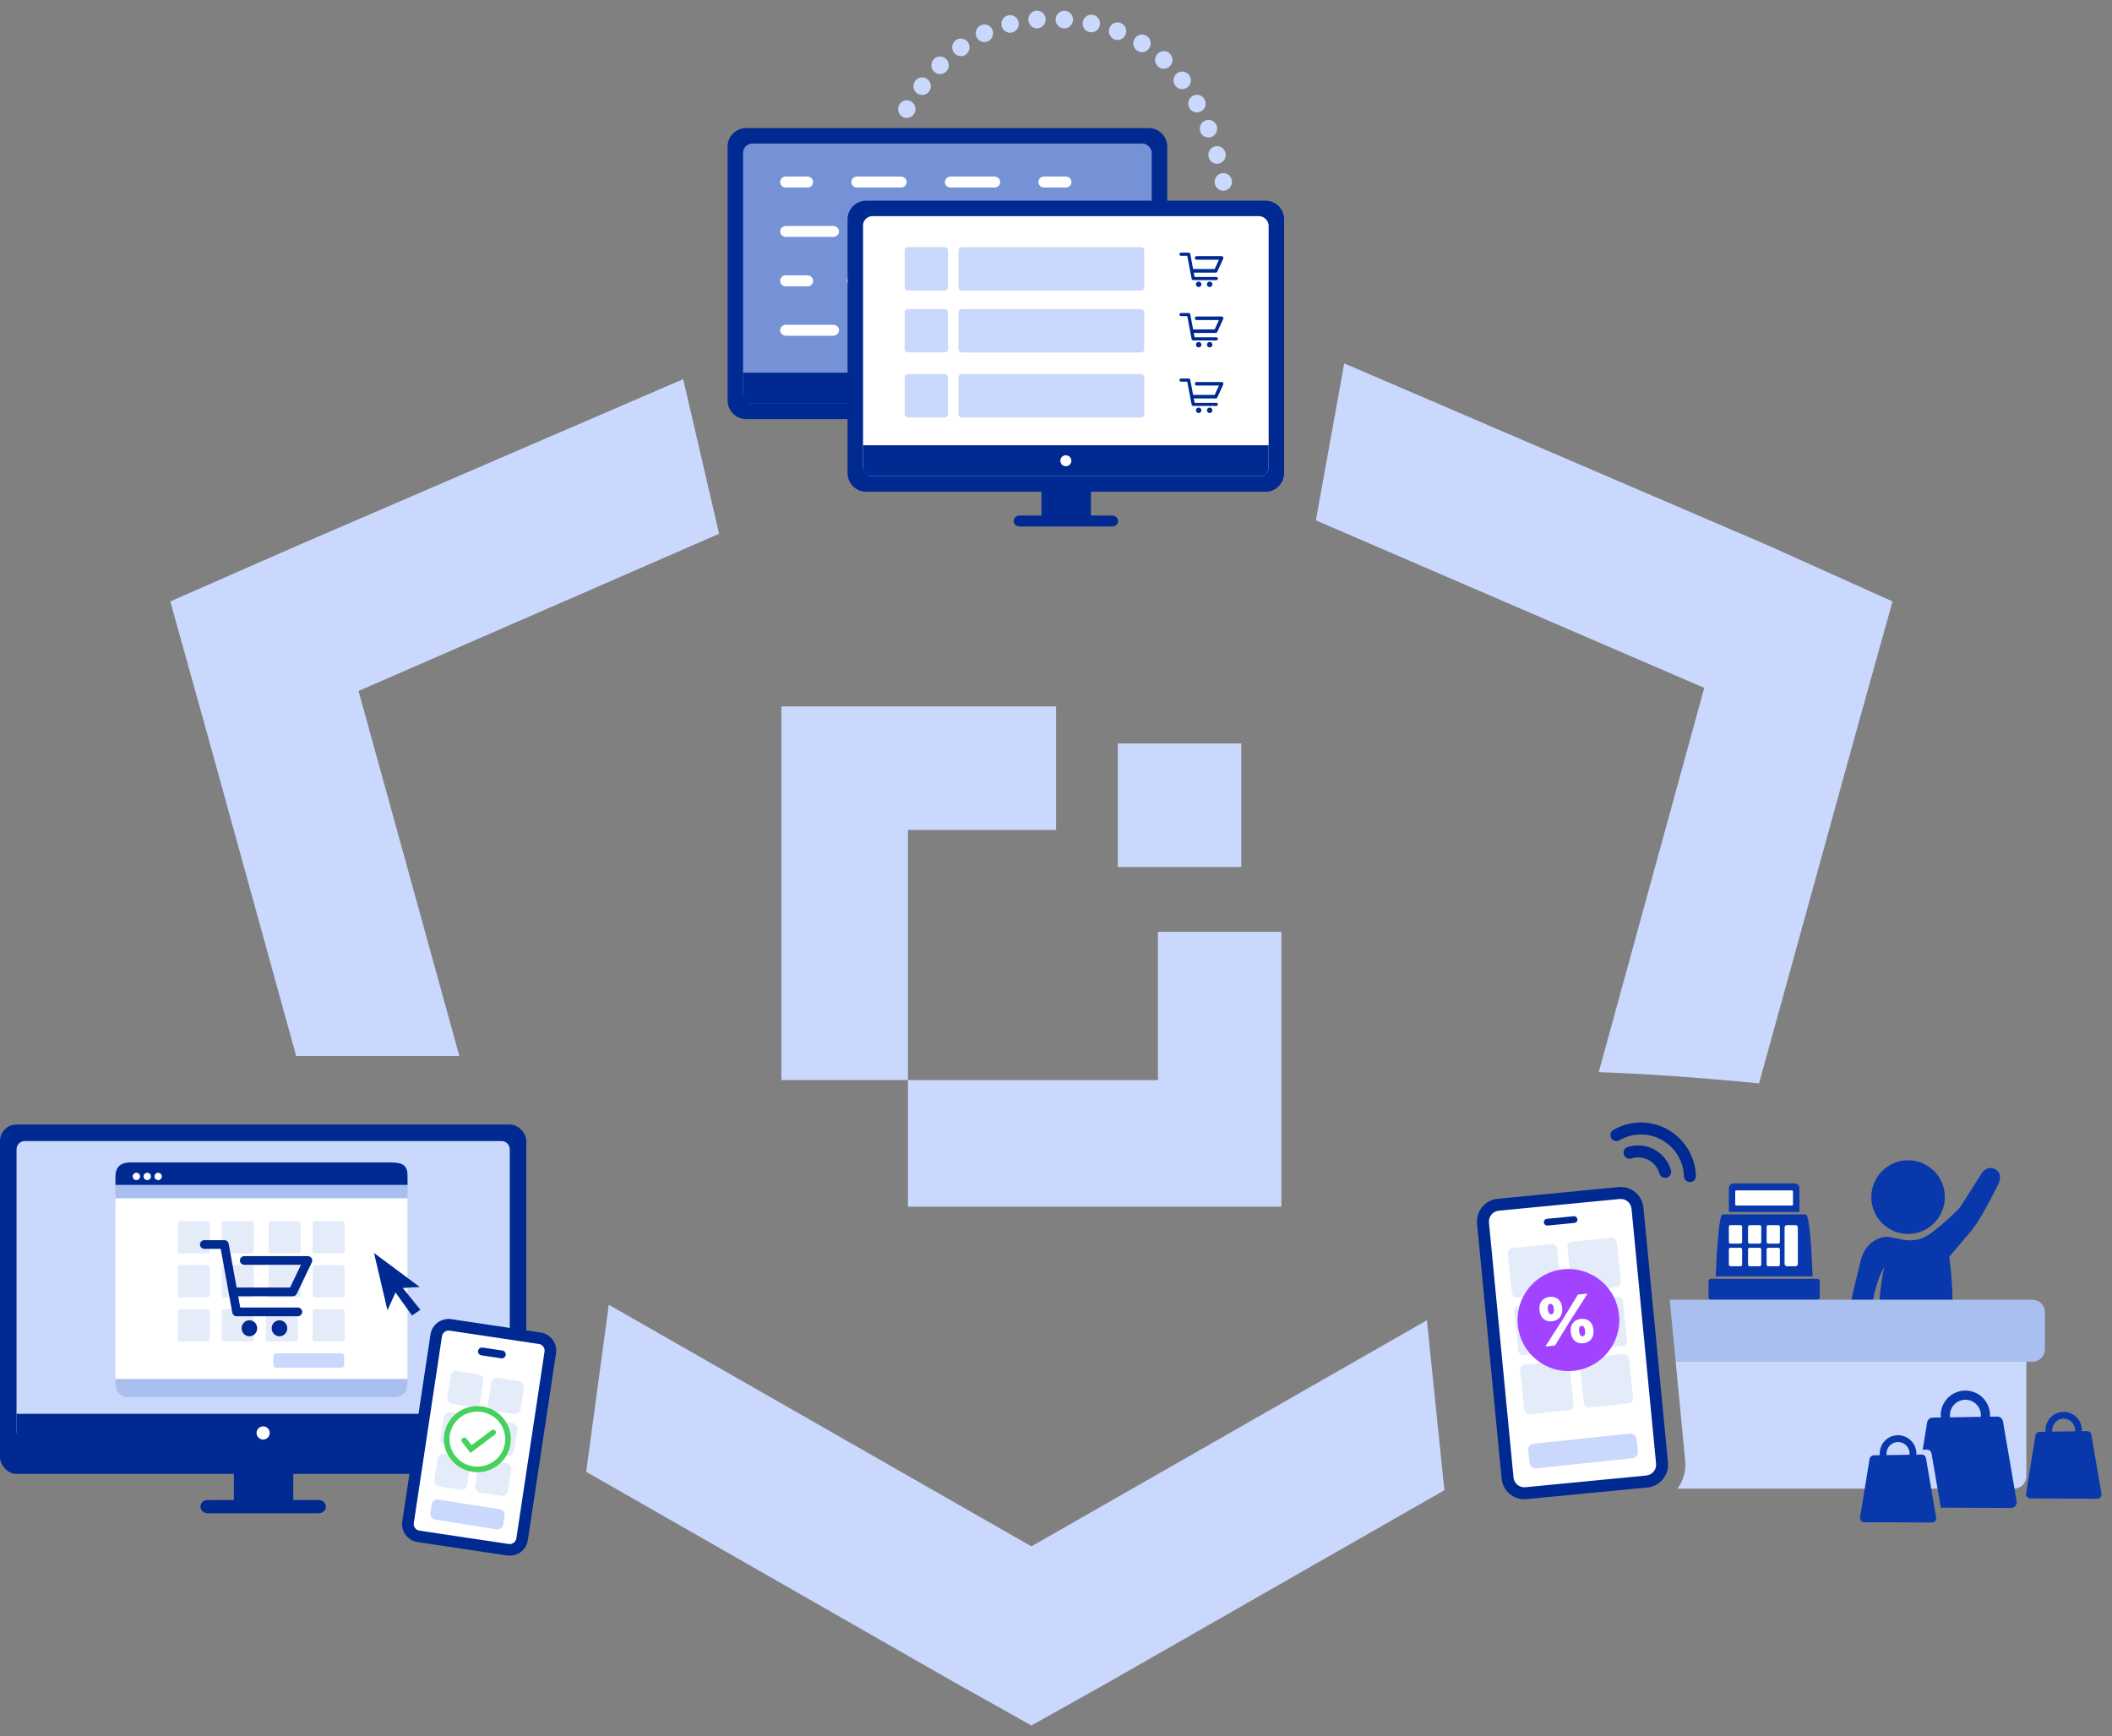 <svg xmlns="http://www.w3.org/2000/svg" xmlns:xlink="http://www.w3.org/1999/xlink" width="191" height="157" viewBox="0 0 191 157">
    <rect x="0" y="0" width="191" height="157" fill="#808080" stroke="none"/>
    <defs>
        <path id="ymyl36lfha" d="M4.613.075c-.166 0-.334.01-.502.028C1.584.377-.242 2.655.032 5.189c.274 2.534 2.545 4.366 5.071 4.09 2.527-.274 4.353-2.551 4.079-5.085C8.926 1.828 6.932.075 4.613.075z"/>
        <path id="ugwn99bm9b" d="M6.238 2.307l-.747.08c-.017.002-.031.01-.04.025L4.173 4.508l-.001.001-1.603 2.49c-.006.01-.009.022-.008.034.004.028.03.05.059.046L3.367 7c.017-.001.032-.01.04-.025l1.331-2.179 1.55-2.408c.007-.01.01-.022.008-.034-.002-.027-.026-.047-.052-.047h-.006zm-3.192.28c-.046 0-.093.003-.14.009-.626.066-.985.535-.917 1.15L2 3.861c.067.609.5 1.01 1.128.942.673-.072.976-.608.915-1.16l-.012-.115c-.063-.571-.434-.94-.986-.94zm-.294 1.161l-.005-.047c-.039-.346.083-.458.218-.473.132-.014.272.073.31.416l.005.048c.037.336-.08.464-.21.478l-.026.002c-.128 0-.257-.108-.292-.424zm2.98.838c-.625.067-.984.535-.916 1.15l.013.115c.067.61.499 1.01 1.127.942.674-.072.977-.608.916-1.16l-.013-.114c-.063-.572-.434-.94-.986-.94-.045 0-.092.002-.14.007zM5.58 5.739l-.005-.048c-.038-.346.083-.458.219-.472.132-.015.272.073.31.416l.005.047c.037.337-.08.465-.212.479l-.024.001c-.128 0-.258-.107-.293-.423z"/>
    </defs>
    <g fill="none" fill-rule="evenodd">
        <g>
            <g>
                <path fill="#FFF" d="M1.689 3.59H8.357V7.721H1.689zM2.06.342H8.015V2.241H2.06z" transform="translate(131.95 101.45) translate(22.562 5.572)"/>
                <path fill="#0938AD" fill-rule="nonzero" d="M.216 8.63h9.628c.12 0 .217.097.217.216v1.456c0 .12-.097.216-.217.216H.216c-.12 0-.216-.097-.216-.216V8.846c0-.12.097-.216.216-.216zm.433-.216c.125-2.936.288-4.75.49-5.444.028-.098.118-.165.22-.165h7.344c.102 0 .192.066.222.163.216.693.379 2.509.487 5.446H.649zM2.272 0h5.517c.239 0 .433.193.433.432v2.157H1.839V.432c0-.239.194-.432.433-.432zm.243.636c-.056 0-.102.038-.102.086V1.92c0 .047.046.085.102.085h5.02c.056 0 .102-.038.102-.085V.722c0-.048-.046-.086-.103-.086H2.515zm-.538 3.14c-.076 0-.138.072-.138.161v1.349c0 .09.062.162.138.162h.92c.077 0 .139-.073.139-.162V3.937c0-.089-.062-.161-.138-.161h-.92zm0 2.05c-.076 0-.138.072-.138.161v1.349c0 .089.062.161.138.161h.92c.077 0 .139-.072.139-.161V5.987c0-.09-.062-.162-.138-.162h-.92zm1.733-2.05c-.076 0-.138.072-.138.161v1.349c0 .09.062.162.138.162h.921c.076 0 .138-.073.138-.162V3.937c0-.089-.062-.161-.138-.161h-.92zm0 2.05c-.076 0-.138.072-.138.161v1.349c0 .089.062.161.138.161h.921c.076 0 .138-.072.138-.161V5.987c0-.09-.062-.162-.138-.162h-.92zm1.683-2.05c-.076 0-.138.072-.138.161v1.349c0 .09.062.162.138.162h.921c.076 0 .138-.073.138-.162V3.937c0-.089-.062-.161-.138-.161h-.92zm0 2.05c-.076 0-.138.072-.138.161v1.349c0 .089.062.161.138.161h.921c.076 0 .138-.072.138-.161V5.987c0-.09-.062-.162-.138-.162h-.92zm1.695-2.05c-.116 0-.21.096-.21.215v3.29c0 .12.094.216.21.216h.777c.116 0 .21-.096.21-.215v-3.29c0-.12-.094-.216-.21-.216h-.777z" transform="translate(131.95 101.45) translate(22.562 5.572)"/>
            </g>
            <g fill="#0938AD">
                <path d="M13.283 2.188c-1.094 2.183-1.933 3.614-2.517 4.29-.75.873-1.389 1.627-1.917 2.26.198 1.51.282 2.814.293 3.904h-6.6c.08-1.033.215-2.09.427-2.936-.084.087-.663 1.066-1.018 2.936H0c.192-.948.73-3.058.839-3.545.39-1.737 1.903-2.308 2.647-2.14.741.166 1.32.283 1.672.3.2.007 1.07.013 1.824-.501.51-.348 1.38-1.028 2.685-2.303.254-.247 1.962-3.072 2.181-3.36.222-.289.72-.582 1.267-.202.363.25.42.685.168 1.297" transform="translate(131.95 101.45) translate(35.484 3.471)"/>
                <path d="M8.449 3.342C8.449 1.502 6.961.01 5.125.01c-1.836 0-3.324 1.493-3.324 3.333 0 1.841 1.488 3.333 3.324 3.333 1.836 0 3.324-1.492 3.324-3.333" transform="translate(131.95 101.45) translate(35.484 3.471)"/>
            </g>
            <g>
                <path fill="#C9D8FC" d="M32.92 5.6v10.36c0 .619-.501 1.12-1.12 1.12l-30.432.001c.519-.698.79-1.582.7-2.514L1.206 5.6H32.92z" transform="translate(131.95 101.45) translate(18.385 16.101)"/>
                <path fill="#A8BFEF" d="M33.48 0c.619 0 1.12.501 1.12 1.12v3.36c0 .619-.501 1.12-1.12 1.12H1.205L.666 0H33.48z" transform="translate(131.95 101.45) translate(18.385 16.101)"/>
            </g>
            <g transform="translate(131.95 101.45) translate(1.62 5.898)">
                <path fill="#FFF" d="M1.92 1.607c-.837.081-1.453.827-1.373 1.664l2.22 23.053c.08.837.827 1.451 1.664 1.37l10.932-1.058c.838-.08 1.453-.827 1.373-1.664L14.516 1.92c-.08-.837-.826-1.451-1.664-1.37L1.92 1.607z"/>
                <path fill="#002A91" d="M1.972 2.146c-.54.053-.938.534-.887 1.073l2.22 23.053c.052.54.536.937 1.074.883l10.932-1.058c.541-.052.939-.534.887-1.073l-2.22-23.053c-.024-.26-.15-.496-.353-.662-.203-.168-.459-.246-.721-.22L1.972 2.145zm2.31 26.097c-1.05 0-1.95-.8-2.053-1.867L.009 3.323C-.1 2.19.735 1.178 1.87 1.068L12.8.01c.549-.053 1.085.11 1.511.461.427.351.69.847.744 1.396l2.219 23.053c.109 1.134-.725 2.146-1.859 2.256L4.483 28.234c-.067.006-.134.01-.2.01z"/>
                <path fill="#002A91" d="M6.383 3.488l2.43-.235c.167-.016.29-.165.274-.333-.016-.168-.165-.29-.333-.274l-2.43.235c-.167.017-.29.165-.274.333.016.168.166.29.333.274"/>
                <rect width="4.48" height="4.48" x="2.962" y="5.33" fill="#E4EBF9" rx=".448" transform="rotate(-6 5.202 7.57)"/>
                <rect width="4.48" height="4.48" x="8.354" y="4.767" fill="#E4EBF9" rx=".448" transform="rotate(-6 10.594 7.007)"/>
                <rect width="4.48" height="4.48" x="3.533" y="10.562" fill="#E4EBF9" rx=".448" transform="rotate(-6 5.773 12.802)"/>
                <rect width="4.48" height="4.48" x="8.925" y="10.094" fill="#E4EBF9" rx=".448" transform="rotate(-6 11.165 12.334)"/>
                <rect width="4.48" height="4.48" x="4.085" y="15.89" fill="#E4EBF9" rx=".448" transform="rotate(-6 6.325 18.13)"/>
                <rect width="4.48" height="4.48" x="9.469" y="15.286" fill="#E4EBF9" rx=".448" transform="rotate(-6 11.709 17.526)"/>
                <rect width="9.856" height="2.24" x="4.665" y="22.755" fill="#C9D8FC" rx=".56" transform="rotate(-6 9.593 23.875)"/>
            </g>
            <g fill="#002A91">
                <path d="M7.189 5.392c-.292 0-.532-.232-.54-.526-.054-1.841-1.41-3.408-3.223-3.724C2.528.984 1.6 1.15.811 1.607c-.258.15-.589.062-.738-.197C-.077 1.151.01.82.27.67 1.277.085 2.463-.127 3.612.074 5.928.479 7.66 2.48 7.73 4.834c.009.3-.226.549-.524.558h-.016" transform="translate(131.95 101.45) translate(13.69 .065)"/>
                <path d="M4.952 5.007c-.235 0-.452-.155-.52-.393-.209-.736-.829-1.297-1.58-1.428-.325-.056-.648-.034-.96.067-.283.093-.588-.064-.68-.348-.092-.285.064-.59.348-.683.473-.154.984-.19 1.477-.103 1.157.202 2.113 1.064 2.435 2.197.082.288-.084.588-.371.67-.05.014-.1.021-.149.021" transform="translate(131.95 101.45) translate(13.69 .065)"/>
            </g>
            <g transform="translate(131.95 101.45) translate(5.285 13.242)">
                <use fill="#A243FF" xlink:href="#ymyl36lfha"/>
                <use fill="#FFF" xlink:href="#ugwn99bm9b"/>
            </g>
            <g fill="#0938AD">
                <path d="M3.163 4.755c.547-.177 1.135.122 1.312.668.047.144.06.29.046.431l-2.067.034c-.07-.49.222-.974.71-1.133M.911 6.23l-.859 5.28c-.003.02-.005.04-.005.06 0 .213.17.386.384.387l6.12.026c.022 0 .044-.001.066-.005.21-.036.351-.235.315-.445l-.922-5.376c-.032-.188-.196-.324-.386-.32l-.484.007c.012-.201-.013-.408-.079-.611-.283-.87-1.218-1.346-2.09-1.064-.751.244-1.21.974-1.138 1.729l-.548.009c-.186.003-.344.14-.374.323" transform="translate(131.95 101.45) translate(36.216 24.262)"/>
                <path d="M10.968 2.425l-2.78.046c-.093-.66.299-1.31.955-1.523.735-.239 1.525.163 1.764.898.063.193.081.39.061.58m3.245 7.637l-1.24-7.231c-.044-.252-.264-.435-.52-.43l-.65.01c.015-.27-.018-.549-.107-.822-.38-1.17-1.639-1.811-2.81-1.43C7.875.487 7.26 1.47 7.354 2.483l-.735.012c-.251.004-.464.188-.504.435l-.4 2.464.373-.006c.21-.003.39.146.425.352l.84 4.9 6.346.027c.03 0 .06-.002.09-.008.282-.048.472-.316.424-.597M18.143 2.64c.542-.176 1.125.121 1.3.665.047.143.06.289.046.429l-2.05.033c-.068-.488.22-.969.704-1.126m-2.232 1.467l-.851 5.254c-.004.02-.005.04-.006.06 0 .211.17.384.381.384l6.067.027c.023 0 .045-.002.066-.006.208-.035.348-.234.313-.442l-.914-5.35c-.032-.187-.195-.322-.383-.32l-.48.009c.012-.2-.013-.406-.078-.608-.28-.866-1.208-1.34-2.072-1.059-.746.243-1.2.97-1.13 1.72l-.541.01c-.186.002-.342.138-.372.321" transform="translate(131.95 101.45) translate(36.216 24.262)"/>
            </g>
        </g>
        <g>
            <g transform="translate(0 101.45) translate(0 .027)">
                <path fill="#002A91" d="M1.622 26.459H45.662V30.157H1.622z"/>
                <rect width="47.597" height="31.601" y=".222" fill="#002A91" rx="1.495"/>
                <path fill="#C9D8FC" d="M2.243 1.717h43.111c.413 0 .748.335.748.748v25.667H1.495V2.465c0-.413.335-.748.748-.748z"/>
                <path fill="#002A91" d="M1.495 29.098v-2.71h44.607v2.71c0 .413-.335.748-.748.748H2.243c-.413 0-.748-.335-.748-.748z"/>
                <path fill="#FFF" d="M24.395 28.117c0 .329-.267.596-.596.596-.33 0-.597-.267-.597-.596 0-.33.267-.596.597-.596.33 0 .596.267.596.596"/>
                <path fill="#002A91" d="M26.521 31.166v3.02h2.302c.356 0 .645.268.645.597 0 .329-.289.596-.645.596h-10.05c-.355 0-.643-.267-.643-.596 0-.33.288-.596.644-.596l2.376-.001v-3.02h5.371z"/>
                <g transform="translate(10.432 3.655)">
                    <path fill="#A8BFEF" d="M0.01 3.817L26.424 3.817 26.424 1.938 0.01 1.938z"/>
                    <path fill="#FFF" d="M0.006 19.589L26.42 19.589 26.42 3.238 0.006 3.238z"/>
                    <path fill="#A8BFEF" d="M1.617 21.222c-.184 0-.664.013-.83-.044C.154 20.961 0 20.477 0 19.612v-.023h26.414v.023c.043 1.102-.306 1.61-1.367 1.61H1.617z"/>
                    <rect width="2.893" height="2.925" x="5.634" y="5.297" fill="#E4EBF9" rx=".2"/>
                    <rect width="2.893" height="2.925" x="9.621" y="5.297" fill="#E4EBF9" rx=".2"/>
                    <rect width="2.893" height="2.925" x="13.857" y="5.297" fill="#E4EBF9" rx=".2"/>
                    <rect width="2.893" height="2.925" x="17.845" y="5.297" fill="#E4EBF9" rx=".2"/>
                    <rect width="2.893" height="2.925" x="5.634" y="9.284" fill="#E4EBF9" rx=".2"/>
                    <rect width="2.893" height="2.925" x="9.621" y="9.284" fill="#E4EBF9" rx=".2"/>
                    <rect width="2.893" height="2.925" x="13.857" y="9.284" fill="#E4EBF9" rx=".2"/>
                    <rect width="2.893" height="2.925" x="17.845" y="9.284" fill="#E4EBF9" rx=".2"/>
                    <rect width="2.893" height="2.925" x="5.634" y="13.272" fill="#E4EBF9" rx=".2"/>
                    <rect width="2.893" height="2.925" x="9.621" y="13.272" fill="#E4EBF9" rx=".2"/>
                    <rect width="2.893" height="2.925" x="13.608" y="13.272" fill="#E4EBF9" rx=".2"/>
                    <rect width="2.893" height="2.925" x="17.845" y="13.272" fill="#E4EBF9" rx=".2"/>
                    <rect width="6.401" height="1.3" x="14.291" y="17.259" fill="#C9D8FC" rx=".249"/>
                    <path fill="#002A91" d="M26.428 2.026H.008v-.712C.01.48.392 0 1.357 0H24.83c1.102 0 1.599.196 1.59 1.206l.009.82z"/>
                    <path fill="#FFF" d="M2.236 1.263c0 .183-.15.332-.334.332-.185 0-.334-.149-.334-.332 0-.184.15-.333.334-.333.184 0 .334.15.334.333M3.22 1.263c0 .183-.15.332-.334.332-.184 0-.334-.149-.334-.332 0-.184.15-.333.334-.333.184 0 .334.15.334.333M4.204 1.263c0 .183-.15.332-.334.332-.184 0-.334-.149-.334-.332 0-.184.15-.333.334-.333.184 0 .334.15.334.333"/>
                    <path fill="#002A91" d="M16.502 13.909h-5.537c-.19 0-.354-.137-.388-.324L9.528 7.812H8.046c-.218 0-.395-.176-.395-.393 0-.217.177-.393.395-.393h1.812c.191 0 .355.136.389.323l1.048 5.773h5.207c.218 0 .395.176.395.393 0 .217-.177.394-.395.394"/>
                    <path fill="#002A91" d="M16.05 12.1h-5.4c-.219 0-.396-.176-.396-.393 0-.217.177-.393.395-.393H15.8l.983-2.056H11.66c-.218 0-.395-.176-.395-.393 0-.217.177-.393.395-.393h5.75c.135 0 .261.07.334.183.072.115.08.258.022.38l-1.36 2.84c-.065.138-.203.225-.356.225M12.828 14.996c0 .399-.315.723-.705.723-.389 0-.704-.324-.704-.723 0-.4.315-.724.704-.724.39 0 .705.324.705.724M15.546 14.996c0 .399-.315.723-.705.723-.389 0-.704-.324-.704-.723 0-.4.315-.724.704-.724.39 0 .705.324.705.724"/>
                </g>
            </g>
            <g>
                <g transform="translate(0 101.45) translate(36.362 17.836)">
                    <path fill="#FFF" d="M4.377.537c-.618-.092-1.196.331-1.289.945L.54 18.382c-.092.614.335 1.188.954 1.28l8.072 1.207c.618.092 1.196-.331 1.289-.945l2.548-16.9c.093-.614-.334-1.188-.953-1.28L4.377.537z"/>
                    <path fill="#002A91" d="M4.208 1.049c-.13 0-.255.04-.36.118-.13.095-.215.235-.239.392L1.06 18.46c-.023.158.017.316.113.445.097.13.238.215.399.239l8.072 1.206c.33.05.64-.176.69-.503l2.549-16.901c.024-.158-.016-.316-.113-.445-.096-.13-.238-.215-.398-.239L4.299 1.055c-.03-.004-.061-.006-.091-.006m5.526 20.357c-.081 0-.164-.006-.248-.019L1.415 20.18c-.438-.065-.825-.296-1.089-.65-.264-.355-.373-.79-.307-1.225L2.568 1.404c.066-.436.298-.82.656-1.081.356-.262.792-.37 1.231-.304l8.072 1.207c.438.065.824.296 1.088.65.265.355.374.79.308 1.225l-2.549 16.901c-.123.816-.832 1.404-1.64 1.404"/>
                    <path fill="#002A91" d="M7.191 3.161l1.794.268c.124.019.24-.066.258-.189.018-.123-.067-.237-.19-.256l-1.794-.268c-.124-.019-.24.066-.259.189-.018.123.067.238.191.256"/>
                    <path fill="#002A91" d="M7.225 2.845c-.047 0-.087.033-.094.08-.004.024.002.049.017.07.016.02.038.033.063.037l1.794.268c.05.005.1-.028.108-.079.008-.051-.029-.1-.08-.107l-1.794-.268-.014-.001m1.794.718c-.018 0-.035-.001-.054-.004L7.172 3.29c-.095-.015-.178-.064-.235-.14-.057-.077-.08-.171-.067-.265.03-.195.211-.33.408-.3l1.794.269c.195.03.33.21.301.405-.026.176-.18.303-.354.303"/>
                    <rect width="2.991" height="2.991" x="3.051" y="12.324" fill="#E4EBF9" rx=".498" transform="rotate(9 4.546 13.82)"/>
                    <rect width="2.991" height="2.991" x="6.748" y="12.872" fill="#E4EBF9" rx=".498" transform="rotate(9 8.244 14.368)"/>
                    <rect width="2.991" height="2.991" x="4.229" y="4.85" fill="#E4EBF9" rx=".498" transform="rotate(9 5.725 6.346)"/>
                    <rect width="2.991" height="2.991" x="7.899" y="5.463" fill="#E4EBF9" rx=".498" transform="rotate(9 9.395 6.958)"/>
                    <rect width="2.991" height="2.991" x="3.601" y="8.587" fill="#E4EBF9" rx=".498" transform="rotate(9 5.097 10.083)"/>
                    <rect width="2.991" height="2.991" x="7.309" y="9.243" fill="#E4EBF9" rx=".498" transform="rotate(9 8.805 10.74)"/>
                    <rect width="6.66" height="1.837" x="2.585" y="16.762" fill="#C9D8FC" rx=".498" transform="rotate(9 5.915 17.68)"/>
                    <path fill="#FFF" d="M9.698 11.226c-.208 1.527-1.62 2.597-3.153 2.39-1.534-.207-2.609-1.613-2.4-3.14.208-1.527 1.62-2.597 3.153-2.39 1.534.208 2.608 1.613 2.4 3.14"/>
                </g>
                <g fill="#45D15B">
                    <path d="M3.379.605c1.38.185 2.347 1.439 2.16 2.801C5.352 4.768 4.08 5.723 2.7 5.538 1.32 5.353.352 4.098.54 2.737.726 1.374 1.997.42 3.378.605M2.632 6.03c1.657.222 3.182-.923 3.407-2.558.224-1.634-.936-3.14-2.593-3.361C1.79-.11.264 1.035.04 2.67c-.224 1.634.936 3.14 2.593 3.36" transform="translate(0 101.45) translate(36.362 17.836) translate(3.768 7.796)"/>
                    <path d="M2.115 3.924l.276.36c.016.02.046.024.067.008l2.17-1.63c.111-.083.132-.239.048-.348-.084-.11-.242-.131-.353-.048L2.516 3.623l-.459-.594c-.084-.11-.242-.13-.353-.048-.11.084-.132.24-.048.35l.459.593z" transform="translate(0 101.45) translate(36.362 17.836) translate(3.768 7.796)"/>
                </g>
            </g>
            <path fill="#002A91" d="M33.823 11.868L35.04 17.049 35.769 15.442 37.259 17.519 38.018 17.007 36.426 15.033 37.96 14.945z" transform="translate(0 101.45)"/>
        </g>
        <g>
            <g>
                <g transform="translate(65.8) translate(0 11.5) translate(0 .083)">
                    <path fill="#002A91" d="M1.351 22.037H38.031V25.117H1.351z"/>
                    <path fill="#002A91" d="M38.08 0c.928 0 1.68.752 1.68 1.68v22.96c0 .928-.752 1.68-1.68 1.68H22.147v2.153h1.918c.297 0 .537.222.537.497 0 .274-.24.496-.537.496h-8.37c-.296 0-.537-.222-.537-.496 0-.275.24-.497.537-.497h1.98l-.001-2.153H1.68c-.928 0-1.68-.752-1.68-1.68V1.68C0 .752.752 0 1.68 0h36.4z"/>
                    <rect width="36.96" height="23.52" x="1.4" y="1.4" fill="#7592D6" rx=".84"/>
                    <path fill="#002A91" d="M1.4 24.08v-1.96h36.96v1.96c0 .464-.376.84-.84.84H2.24c-.464 0-.84-.376-.84-.84z"/>
                    <path fill="#FFF" d="M20.377 23.52c0 .274-.222.496-.497.496-.274 0-.497-.222-.497-.496s.223-.496.497-.496c.275 0 .497.222.497.496"/>
                </g>
                <g fill="#FFF">
                    <g>
                        <path d="M2.485.993H.497C.223.993 0 .77 0 .496S.223 0 .497 0h1.988c.274 0 .497.222.497.496s-.223.497-.497.497M10.92.993H6.96c-.287 0-.52-.223-.52-.497S6.672 0 6.96 0h3.96c.288 0 .522.222.522.496s-.234.497-.521.497M19.38.993h-3.96c-.287 0-.52-.223-.52-.497S15.132 0 15.42 0h3.96c.288 0 .522.222.522.496s-.234.497-.522.497M25.844.993h-1.988c-.274 0-.497-.223-.497-.497S23.582 0 23.856 0h1.988c.274 0 .497.222.497.496s-.223.497-.497.497" transform="translate(65.8) translate(0 11.5) translate(4.753 4.468)"/>
                    </g>
                    <g>
                        <path d="M4.793.993H.533C.239.993 0 .77 0 .496S.239 0 .533 0h4.26c.293 0 .532.222.532.496s-.239.497-.532.497M13.312.993h-4.26C8.758.993 8.52.77 8.52.496S8.758 0 9.052 0h4.26c.294 0 .533.222.533.496s-.239.497-.533.497M21.832.993h-4.26c-.294 0-.532-.223-.532-.497S17.278 0 17.572 0h4.26c.294 0 .533.222.533.496s-.239.497-.533.497" transform="translate(65.8) translate(0 11.5) translate(4.753 4.468) translate(0 4.468)"/>
                    </g>
                    <g>
                        <path d="M2.485.993H.497C.223.993 0 .77 0 .496S.223 0 .497 0h1.988c.274 0 .497.222.497.496s-.223.497-.497.497M24.353.993h-1.988c-.274 0-.497-.223-.497-.497S22.091 0 22.365 0h1.988c.274 0 .497.222.497.496s-.223.497-.497.497M10.362.993H6.575c-.294 0-.533-.223-.533-.497S6.282 0 6.575 0h3.787c.294 0 .533.222.533.496s-.24.497-.533.497M18.275.993h-3.787c-.294 0-.533-.223-.533-.497S14.194 0 14.488 0h3.787c.294 0 .533.222.533.496s-.24.497-.533.497" transform="translate(65.8) translate(0 11.5) translate(4.753 4.468) translate(0 8.935)"/>
                    </g>
                    <g>
                        <path d="M4.793.993H.533C.239.993 0 .77 0 .496S.239 0 .533 0h4.26c.293 0 .532.222.532.496s-.239.497-.532.497M13.313.993h-4.26C8.759.993 8.52.77 8.52.496S8.759 0 9.053 0h4.26c.293 0 .532.222.532.496s-.239.497-.532.497M21.833.993h-4.26c-.294 0-.533-.223-.533-.497S17.279 0 17.573 0h4.26c.293 0 .532.222.532.496s-.239.497-.532.497" transform="translate(65.8) translate(0 11.5) translate(4.753 4.468) translate(0 13.403)"/>
                    </g>
                </g>
            </g>
            <path fill="#C9D8FC" d="M30.39 2.566c-.433-.034-.757-.417-.722-.856.033-.438.412-.766.845-.733.433.033.755.417.722.856-.034.433-.4.757-.825.735l-.02-.002zm-3.191-.743c-.033-.44.293-.821.726-.856.434-.032.811.299.842.737.031.438-.293.82-.727.853v.002c-.033.002-.067.003-.099.001-.391-.02-.713-.332-.742-.737zm5.538 1.082c-.426-.09-.698-.512-.611-.942.088-.432.505-.708.931-.619.424.09.696.51.61.941-.08.39-.431.656-.81.636-.04-.002-.08-.008-.12-.016zm-7.953-.543c-.106-.428.147-.861.57-.971.42-.108.847.148.954.576.108.426-.147.859-.567.969-.08.02-.16.028-.236.024-.335-.017-.633-.252-.721-.598zm10.2 1.202c-.405-.157-.609-.616-.453-1.028.155-.41.61-.618 1.015-.46.406.157.608.618.453 1.028-.126.333-.445.531-.776.514-.08-.005-.159-.023-.24-.054zm-12.47-.217c-.186-.397-.017-.871.377-1.06.393-.186.862-.016 1.046.382.185.4.014.874-.378 1.062-.122.057-.251.08-.375.074-.28-.015-.543-.18-.67-.458zM37.067 4.6c-.37-.228-.487-.72-.26-1.095.227-.376.712-.493 1.082-.264.37.23.487.72.259 1.095-.156.258-.433.396-.713.381-.126-.006-.252-.043-.368-.117zm-16.61.145c-.252-.356-.172-.853.182-1.111.352-.258.842-.175 1.096.181.253.359.171.856-.18 1.114-.15.11-.327.157-.499.148-.232-.012-.454-.127-.6-.332zm18.46 1.266c-.32-.297-.342-.8-.049-1.125.292-.326.79-.349 1.11-.054.321.297.343.802.05 1.128-.164.184-.395.27-.623.257-.174-.009-.348-.077-.488-.206zm-20.257.457c-.306-.31-.305-.816.001-1.127.309-.31.805-.31 1.113.002.307.31.306.816-.002 1.126-.163.166-.384.242-.597.231-.188-.01-.372-.086-.515-.232zm21.826 1.284c-.264-.349-.198-.849.147-1.117.346-.268.84-.202 1.101.149.264.349.198.849-.146 1.117-.155.12-.34.171-.52.162-.221-.012-.438-.119-.582-.311zm-23.37.675c-.345-.265-.41-.766-.148-1.116.265-.351.759-.419 1.103-.151.345.266.41.766.148 1.116-.166.219-.418.327-.667.314-.154-.008-.305-.062-.436-.163zm24.641 1.322c-.208-.386-.066-.87.315-1.08.382-.211.859-.07 1.067.316.208.387.066.87-.315 1.082-.132.074-.276.105-.418.098-.263-.016-.514-.163-.649-.416zM15.8 10.55c-.37-.228-.49-.718-.265-1.094.224-.378.707-.499 1.08-.272.37.228.49.718.265 1.094-.156.262-.434.4-.716.385-.123-.007-.25-.044-.364-.113zm26.955 1.378c-.158-.408.04-.87.445-1.032.405-.162.861.039 1.02.45.156.41-.042.872-.447 1.033-.108.044-.22.06-.327.054-.3-.015-.576-.204-.69-.505zm.753 2.3c-.116-.425.127-.865.546-.983.419-.12.852.128.968.552.118.422-.127.862-.546.983-.083.024-.17.033-.252.029-.327-.017-.622-.244-.716-.582zm.55 2.375c-.083-.433.195-.853.622-.936.427-.085.839.199.922.63.082.432-.196.85-.623.935-.065.013-.13.018-.191.014-.352-.018-.66-.278-.73-.643z" transform="translate(65.8)"/>
            <g transform="translate(65.8) translate(10.85 18.15)">
                <path fill="#002A91" d="M1.071 22.037H37.751V25.117H1.071z"/>
                <path fill="#002A91" d="M37.8 0c.928 0 1.68.752 1.68 1.68v22.96c0 .928-.752 1.68-1.68 1.68H22.007v2.153h1.918c.297 0 .537.222.537.497 0 .274-.24.496-.537.496h-8.37c-.296 0-.537-.222-.537-.496 0-.275.24-.497.537-.497h1.98l-.001-2.153H1.68c-.928 0-1.68-.752-1.68-1.68V1.68C0 .752.752 0 1.68 0H37.8z"/>
                <rect width="36.68" height="23.52" x="1.4" y="1.4" fill="#FFF" rx=".84"/>
                <path fill="#002A91" d="M1.4 24.08v-1.96h36.68v1.96c0 .464-.376.84-.84.84h-35c-.464 0-.84-.376-.84-.84z"/>
                <path fill="#FFF" d="M20.237 23.52c0 .274-.222.496-.497.496-.274 0-.497-.222-.497-.496s.223-.496.497-.496c.275 0 .497.222.497.496"/>
                <g transform="translate(5.164 4.2)">
                    <rect width="3.92" height="3.92" y="11.48" fill="#C9D8FC" rx=".28"/>
                    <rect width="3.92" height="3.92" y="5.6" fill="#C9D8FC" rx=".28"/>
                    <rect width="3.92" height="3.92" fill="#C9D8FC" rx=".28"/>
                    <rect width="16.8" height="3.92" x="4.867" y="11.487" fill="#C9D8FC" rx=".28"/>
                    <rect width="16.8" height="3.92" x="4.867" y="5.607" fill="#C9D8FC" rx=".28"/>
                    <rect width="16.8" height="3.92" x="4.867" y=".007" fill="#C9D8FC" rx=".28"/>
                    <g fill="#002A91">
                        <path d="M3.33 2.482H1.248c-.072 0-.133-.05-.146-.116L.707.284H.148C.066.284 0 .22 0 .142 0 .063.066 0 .148 0H.83c.073 0 .134.049.147.117l.394 2.081h1.96c.082 0 .148.064.148.142 0 .079-.066.142-.148.142" transform="translate(24.85 11.883)"/>
                        <path d="M3.283 1.804H1.15c-.086 0-.156-.072-.156-.162 0-.089.07-.16.156-.16h2.035l.388-.845H1.549c-.086 0-.156-.072-.156-.161 0-.09.07-.161.156-.161H3.82c.053 0 .103.028.132.075.028.047.032.106.009.155l-.537 1.167c-.026.056-.08.092-.141.092M1.988 2.876c0 .137-.112.248-.248.248-.138 0-.249-.111-.249-.248s.111-.248.249-.248c.136 0 .248.11.248.248M2.982 2.876c0 .137-.111.248-.248.248-.138 0-.249-.111-.249-.248s.111-.248.249-.248c.137 0 .248.11.248.248" transform="translate(24.85 11.883)"/>
                    </g>
                    <g fill="#002A91">
                        <path d="M3.33 2.482H1.248c-.072 0-.133-.05-.146-.116L.707.284H.148C.066.284 0 .22 0 .142 0 .063.066 0 .148 0H.83c.073 0 .134.049.147.117l.394 2.081h1.96c.082 0 .148.064.148.142 0 .079-.066.142-.148.142" transform="translate(24.85 5.957)"/>
                        <path d="M3.283 1.804H1.15c-.086 0-.156-.072-.156-.162 0-.089.07-.16.156-.16h2.035l.388-.845H1.549c-.086 0-.156-.072-.156-.161 0-.09.07-.161.156-.161H3.82c.053 0 .103.028.132.075.028.047.032.106.009.155l-.537 1.167c-.026.056-.08.092-.141.092M1.988 2.866c0 .137-.112.248-.248.248-.138 0-.249-.111-.249-.248s.111-.248.249-.248c.136 0 .248.11.248.248M2.982 2.866c0 .137-.111.248-.248.248-.138 0-.249-.111-.249-.248s.111-.248.249-.248c.137 0 .248.11.248.248" transform="translate(24.85 5.957)"/>
                    </g>
                    <g fill="#002A91">
                        <path d="M3.33 2.482H1.248c-.072 0-.133-.05-.146-.116L.707.284H.148C.066.284 0 .22 0 .142 0 .063.066 0 .148 0H.83c.073 0 .134.049.147.117l.394 2.081h1.96c.082 0 .148.064.148.142 0 .079-.066.142-.148.142" transform="translate(24.85 .501)"/>
                        <path d="M3.283 1.804H1.15c-.086 0-.156-.072-.156-.162 0-.089.07-.16.156-.16h2.035l.388-.845H1.549c-.086 0-.156-.072-.156-.161 0-.09.07-.161.156-.161H3.82c.053 0 .103.028.132.075.028.047.032.106.009.155l-.537 1.167c-.026.056-.08.092-.141.092M1.988 2.862c0 .137-.112.248-.248.248-.138 0-.249-.111-.249-.248s.111-.248.249-.248c.136 0 .248.11.248.248M2.982 2.862c0 .137-.111.248-.248.248-.138 0-.249-.111-.249-.248s.111-.248.249-.248c.137 0 .248.11.248.248" transform="translate(24.85 .501)"/>
                    </g>
                </g>
            </g>
        </g>
        <path fill="#C9D8FC" fill-rule="nonzero" d="M55.056 118l38.219 21.852 35.767-20.45 1.583 15.373-30.372 17.365-6.978 3.91-6.978-3.91-33.285-19.031 2.044-15.11zm60.828-33.725v24.856H82.11v-11.45h22.609V84.275h11.165zm5.681-51.41l38.42 16.5 11.165 5.028-3.35 12.009-8.72 31.58c-5.32-.525-10.153-.865-14.498-1.02l9.542-34.75-35.122-15.152 2.563-14.194zM95.508 63.889V75.06H82.11v22.622H70.666V63.888h24.842zM61.785 34.291l3.248 13.983-32.607 14.218L41.54 95.5H26.783l-8.034-29.098-3.349-12.01 11.444-5.026L61.785 34.29zm50.47 32.948v11.172H101.09V67.239h11.165z"/>
    </g>
</svg>
